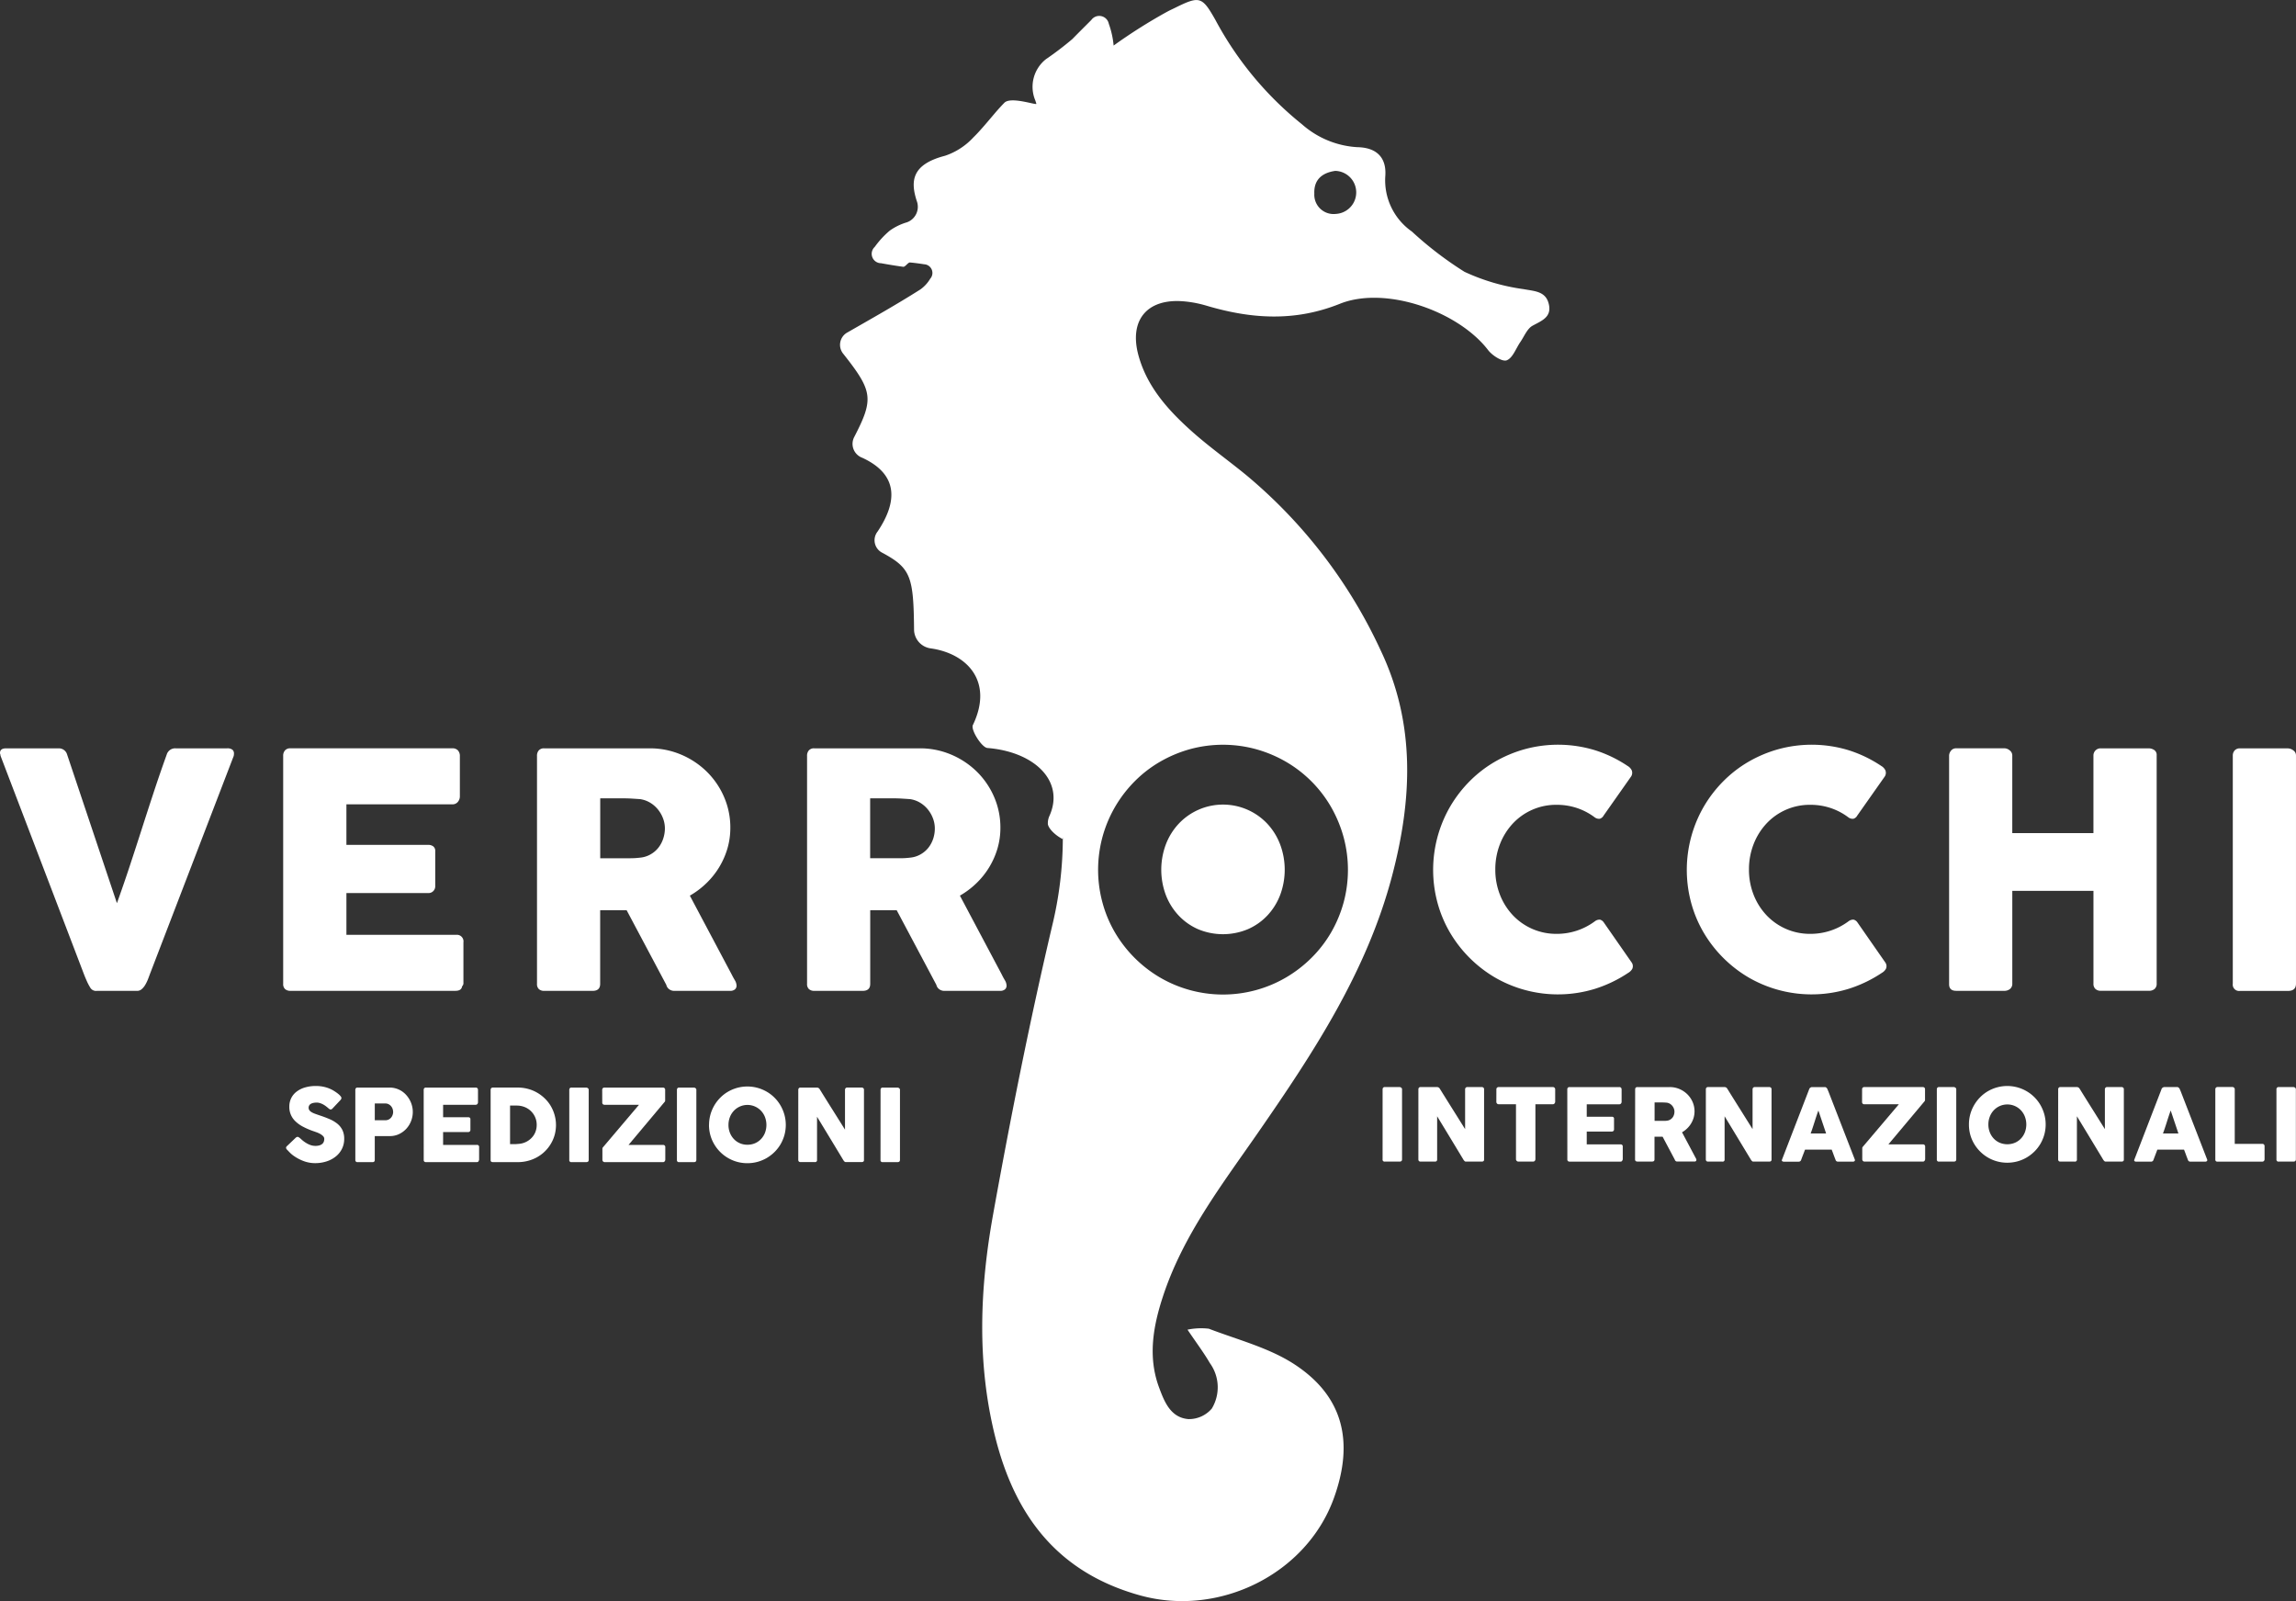 <svg xmlns="http://www.w3.org/2000/svg" width="238.04" height="165.96" viewBox="0 0 238.04 165.96">
  <rect x="0" y="0" width="238.04" height="165.96" fill="#333333" stroke="none"/>
  <g id="Raggruppa_742" data-name="Raggruppa 742" transform="translate(-1187.818 -6580.423)">
    <g id="FONT" transform="translate(1217.482 6692.996)">
      <g id="Raggruppa_739" data-name="Raggruppa 739" transform="translate(0 0)">
        <path id="Tracciato_516" data-name="Tracciato 516" d="M1231.238,6745.206q.089.073.227.2a3.285,3.285,0,0,0,.315.241,2.592,2.592,0,0,0,.525.275,1.5,1.5,0,0,0,.546.1,1.413,1.413,0,0,0,.445-.061.753.753,0,0,0,.284-.158.564.564,0,0,0,.149-.229.874.874,0,0,0,.044-.276.4.4,0,0,0-.122-.288,1.248,1.248,0,0,0-.3-.226,2.532,2.532,0,0,0-.37-.169c-.128-.047-.239-.086-.333-.118a7.53,7.53,0,0,1-1.093-.47,3.375,3.375,0,0,1-.781-.561,2.023,2.023,0,0,1-.624-1.51,1.965,1.965,0,0,1,.195-.88,1.915,1.915,0,0,1,.556-.674,2.641,2.641,0,0,1,.872-.435,3.925,3.925,0,0,1,1.14-.153,3.784,3.784,0,0,1,.908.107,3.436,3.436,0,0,1,.856.34c.118.069.23.141.335.215s.2.146.279.216a1.49,1.49,0,0,1,.189.2.291.291,0,0,1,.071.163.24.24,0,0,1-.034.125.751.751,0,0,1-.1.129l-.8.849a.258.258,0,0,1-.176.089.234.234,0,0,1-.133-.042,1.494,1.494,0,0,1-.133-.105l-.047-.041c-.07-.058-.147-.119-.232-.182a2.167,2.167,0,0,0-.273-.168,1.841,1.841,0,0,0-.307-.125,1.1,1.1,0,0,0-.328-.049,1.736,1.736,0,0,0-.323.029.839.839,0,0,0-.265.091.491.491,0,0,0-.182.164.48.48,0,0,0,.005.5.747.747,0,0,0,.219.2,2.01,2.01,0,0,0,.362.17c.143.054.311.112.5.176q.551.181,1.017.382a3.419,3.419,0,0,1,.8.472,1.96,1.96,0,0,1,.528.654,2.044,2.044,0,0,1,.19.92,2.28,2.28,0,0,1-.234,1.039,2.367,2.367,0,0,1-.643.793,2.99,2.99,0,0,1-.96.508,3.829,3.829,0,0,1-1.187.179,3.389,3.389,0,0,1-1.176-.213,4.507,4.507,0,0,1-1.077-.575,2.8,2.8,0,0,1-.351-.3q-.143-.146-.226-.235l-.015-.016c0-.007-.007-.011-.011-.012l-.011-.008a.032.032,0,0,0-.01-.014.019.019,0,0,1-.01-.008.36.36,0,0,1-.12-.208.292.292,0,0,1,.12-.2l.9-.859a.34.34,0,0,1,.177-.078.2.2,0,0,1,.1.031A1.149,1.149,0,0,1,1231.238,6745.206Z" transform="translate(-1229.818 -6739.812)" fill="#fff"/>
        <path id="Tracciato_517" data-name="Tracciato 517" d="M1239.977,6740.288a.246.246,0,0,1,.058-.174.211.211,0,0,1,.172-.066h3.325a2.263,2.263,0,0,1,.676.1,2.294,2.294,0,0,1,.583.272,2.414,2.414,0,0,1,.479.417,2.712,2.712,0,0,1,.361.522,2.679,2.679,0,0,1,.227.591,2.577,2.577,0,0,1-.091,1.542,2.5,2.5,0,0,1-.482.8,2.45,2.45,0,0,1-.749.565,2.2,2.2,0,0,1-.968.22h-1.576v2.478c0,.148-.08.224-.24.224h-1.545a.24.24,0,0,1-.166-.055.213.213,0,0,1-.063-.168Zm3.918,2.278a.951.951,0,0,0-.054-.312.847.847,0,0,0-.411-.478.708.708,0,0,0-.336-.079h-1.1v1.738h1.1a.757.757,0,0,0,.338-.075.773.773,0,0,0,.253-.2.848.848,0,0,0,.156-.275A.98.98,0,0,0,1243.9,6742.565Z" transform="translate(-1232.802 -6739.882)" fill="#fff"/>
        <path id="Tracciato_518" data-name="Tracciato 518" d="M1250.012,6740.288a.245.245,0,0,1,.059-.174.212.212,0,0,1,.169-.066h5.162a.235.235,0,0,1,.177.066.261.261,0,0,1,.062.183v1.286a.267.267,0,0,1-.062.168.215.215,0,0,1-.182.081h-3.372v1.291h2.6a.264.264,0,0,1,.164.046.178.178,0,0,1,.066.156v1.123a.216.216,0,0,1-.057.142.209.209,0,0,1-.167.068h-2.607v1.332h3.5a.208.208,0,0,1,.234.238v1.308a.128.128,0,0,1-.042.093c-.014.1-.085.146-.213.146h-5.261a.239.239,0,0,1-.166-.055.213.213,0,0,1-.062-.168Z" transform="translate(-1235.749 -6739.882)" fill="#fff"/>
        <path id="Tracciato_519" data-name="Tracciato 519" d="M1266.614,6743.915a3.851,3.851,0,0,1-.14,1.05,3.834,3.834,0,0,1-1.824,2.3,4.01,4.01,0,0,1-.949.377,4.14,4.14,0,0,1-1.057.132h-2.565a.345.345,0,0,1-.167-.039.193.193,0,0,1-.073-.179v-7.268a.254.254,0,0,1,.06-.177.224.224,0,0,1,.179-.068h2.565a4.109,4.109,0,0,1,1.054.135,3.877,3.877,0,0,1,.947.385,3.974,3.974,0,0,1,.8.6,3.716,3.716,0,0,1,.622.78,3.913,3.913,0,0,1,.4.933A3.77,3.77,0,0,1,1266.614,6743.915Zm-4.761-2.007v4h.437c.08,0,.158,0,.235-.007s.153-.011.229-.02a2.083,2.083,0,0,0,.728-.189,2.053,2.053,0,0,0,.59-.417,1.846,1.846,0,0,0,.4-.606,1.977,1.977,0,0,0,.143-.759,1.952,1.952,0,0,0-.164-.8,1.973,1.973,0,0,0-1.1-1.05,2.182,2.182,0,0,0-.8-.149Z" transform="translate(-1238.636 -6739.879)" fill="#fff"/>
        <path id="Tracciato_520" data-name="Tracciato 520" d="M1271.384,6740.277a.246.246,0,0,1,.057-.163.217.217,0,0,1,.172-.066h1.53a.3.3,0,0,1,.167.063.2.2,0,0,1,.088.167v7.269q0,.229-.255.229h-1.53a.2.2,0,0,1-.229-.229Z" transform="translate(-1242.027 -6739.882)" fill="#fff"/>
        <path id="Tracciato_521" data-name="Tracciato 521" d="M1276.217,6740.276a.219.219,0,0,1,.065-.166.249.249,0,0,1,.18-.062h6.041a.261.261,0,0,1,.17.057.21.21,0,0,1,.07.172v1.051c0,.027,0,.053,0,.078a.272.272,0,0,1-.028.093l-3.767,4.491h3.574a.249.249,0,0,1,.167.057.219.219,0,0,1,.068.176v1.3a.279.279,0,0,1-.065.171.2.2,0,0,1-.17.083h-6.041a.244.244,0,0,1-.174-.068.248.248,0,0,1-.07-.187V6746.4a.229.229,0,0,1,.036-.135l3.757-4.433h-3.564a.259.259,0,0,1-.18-.059.256.256,0,0,1-.065-.2Z" transform="translate(-1243.446 -6739.882)" fill="#fff"/>
        <path id="Tracciato_522" data-name="Tracciato 522" d="M1287.186,6740.277a.246.246,0,0,1,.057-.163.217.217,0,0,1,.171-.066h1.53a.293.293,0,0,1,.167.063.193.193,0,0,1,.088.167v7.269q0,.229-.255.229h-1.53a.2.2,0,0,1-.229-.229Z" transform="translate(-1246.668 -6739.882)" fill="#fff"/>
        <path id="Tracciato_523" data-name="Tracciato 523" d="M1291.9,6743.87a3.989,3.989,0,0,1,1.164-2.82,3.778,3.778,0,0,1,.8-.621,4.042,4.042,0,0,1,.95-.4,4.039,4.039,0,0,1,2.117,0,4.052,4.052,0,0,1,.953.4,3.847,3.847,0,0,1,.807.621,3.9,3.9,0,0,1,.622.809,4.124,4.124,0,0,1,.4.952,3.984,3.984,0,0,1,0,2.119,4.088,4.088,0,0,1-.4.947,4.018,4.018,0,0,1-.622.8,4.165,4.165,0,0,1-.807.621,4.067,4.067,0,0,1-.953.4,4.053,4.053,0,0,1-2.117,0,4,4,0,0,1-2.377-1.823,3.913,3.913,0,0,1-.542-2.007Zm2.014,0a2.217,2.217,0,0,0,.146.807,2.011,2.011,0,0,0,.408.652,1.889,1.889,0,0,0,1.41.595,1.946,1.946,0,0,0,.793-.157,1.886,1.886,0,0,0,.623-.437,1.991,1.991,0,0,0,.408-.652,2.3,2.3,0,0,0,0-1.612,1.983,1.983,0,0,0-.408-.656,1.937,1.937,0,0,0-2.826,0,2,2,0,0,0-.408.656A2.227,2.227,0,0,0,1293.915,6743.866Z" transform="translate(-1248.053 -6739.833)" fill="#fff"/>
        <path id="Tracciato_524" data-name="Tracciato 524" d="M1305,6740.277a.245.245,0,0,1,.057-.163.216.216,0,0,1,.172-.066h1.7a.364.364,0,0,1,.151.036.337.337,0,0,1,.135.125q.66,1.067,1.311,2.1t1.317,2.1v-4.168a.254.254,0,0,1,.083-.146.214.214,0,0,1,.145-.052h1.484a.276.276,0,0,1,.182.06.207.207,0,0,1,.073.169v7.295a.185.185,0,0,1-.063.154.271.271,0,0,1-.172.049h-1.66a.172.172,0,0,1-.119-.047.758.758,0,0,1-.109-.125q-.692-1.146-1.369-2.264t-1.374-2.263v4.47a.2.2,0,0,1-.239.229h-1.478a.22.22,0,0,1-.174-.065.241.241,0,0,1-.055-.159Z" transform="translate(-1251.901 -6739.882)" fill="#fff"/>
        <path id="Tracciato_525" data-name="Tracciato 525" d="M1317.075,6740.277a.247.247,0,0,1,.057-.163.217.217,0,0,1,.172-.066h1.529a.3.3,0,0,1,.167.063.2.2,0,0,1,.088.167v7.269q0,.229-.255.229H1317.3a.2.2,0,0,1-.229-.229Z" transform="translate(-1255.447 -6739.882)" fill="#fff"/>
      </g>
      <g id="Raggruppa_740" data-name="Raggruppa 740" transform="translate(113.679 0)">
        <path id="Tracciato_526" data-name="Tracciato 526" d="M1390.773,6740.2a.241.241,0,0,1,.057-.161.211.211,0,0,1,.172-.067h1.53a.3.3,0,0,1,.167.062.2.2,0,0,1,.089.167v7.269c0,.152-.085.229-.255.229H1391a.2.2,0,0,1-.229-.229Z" transform="translate(-1390.773 -6739.86)" fill="#fff"/>
        <path id="Tracciato_527" data-name="Tracciato 527" d="M1396.026,6740.2a.24.24,0,0,1,.057-.161.21.21,0,0,1,.172-.067h1.7a.361.361,0,0,1,.151.035.332.332,0,0,1,.135.126q.661,1.065,1.312,2.1c.433.689.872,1.392,1.317,2.1v-4.167a.242.242,0,0,1,.083-.144.216.216,0,0,1,.146-.052h1.483a.275.275,0,0,1,.182.059.207.207,0,0,1,.073.169v7.3a.181.181,0,0,1-.063.151.261.261,0,0,1-.172.05h-1.66a.172.172,0,0,1-.12-.047.785.785,0,0,1-.109-.124q-.692-1.146-1.369-2.264t-1.374-2.263v4.469a.239.239,0,0,1-.052.17.242.242,0,0,1-.187.059h-1.478a.219.219,0,0,1-.175-.065.241.241,0,0,1-.054-.158Z" transform="translate(-1392.316 -6739.86)" fill="#fff"/>
        <path id="Tracciato_528" data-name="Tracciato 528" d="M1407.474,6740.2a.213.213,0,0,1,.071-.167.254.254,0,0,1,.175-.062h5.6a.269.269,0,0,1,.167.056.237.237,0,0,1,.083.172v1.292a.294.294,0,0,1-.066.179.221.221,0,0,1-.184.085h-1.8v5.7a.251.251,0,0,1-.067.169.225.225,0,0,1-.177.075h-1.526a.243.243,0,0,1-.166-.071.225.225,0,0,1-.078-.174v-5.7h-1.79a.24.24,0,0,1-.175-.068.261.261,0,0,1-.071-.2Z" transform="translate(-1395.678 -6739.86)" fill="#fff"/>
        <path id="Tracciato_529" data-name="Tracciato 529" d="M1417.884,6740.213a.24.24,0,0,1,.06-.173.217.217,0,0,1,.169-.065h5.162a.227.227,0,0,1,.177.067.255.255,0,0,1,.063.182v1.286a.27.27,0,0,1-.063.168.215.215,0,0,1-.182.081H1419.9v1.29h2.6a.266.266,0,0,1,.164.047.179.179,0,0,1,.065.156v1.123a.213.213,0,0,1-.057.141.207.207,0,0,1-.167.068H1419.9v1.332h3.5a.209.209,0,0,1,.234.238v1.308a.13.13,0,0,1-.042.094c-.014.1-.085.145-.213.145h-5.261a.25.25,0,0,1-.167-.055.213.213,0,0,1-.062-.168Z" transform="translate(-1398.736 -6739.86)" fill="#fff"/>
        <path id="Tracciato_530" data-name="Tracciato 530" d="M1427.845,6740.213a.247.247,0,0,1,.057-.173.219.219,0,0,1,.172-.065h3.361a2.529,2.529,0,0,1,1,.2,2.65,2.65,0,0,1,.817.543,2.547,2.547,0,0,1,.549.8,2.43,2.43,0,0,1,.2.981,2.336,2.336,0,0,1-.1.674,2.517,2.517,0,0,1-.677,1.1,2.668,2.668,0,0,1-.518.388l1.338,2.518c.024.049.055.107.093.172a.353.353,0,0,1,.057.172.149.149,0,0,1-.054.126.219.219,0,0,1-.148.045h-1.785a.257.257,0,0,1-.159-.053.231.231,0,0,1-.091-.139l-1.264-2.379h-.842v2.348c0,.148-.08.223-.24.223h-1.546a.25.25,0,0,1-.167-.055.213.213,0,0,1-.062-.168Zm4.074,2.309a.886.886,0,0,0-.057-.311,1.011,1.011,0,0,0-.161-.287.973.973,0,0,0-.25-.219.92.92,0,0,0-.323-.114l-.273-.019c-.085,0-.177-.007-.278-.007h-.717v1.91h.957c.063,0,.118,0,.167,0l.161-.016a.811.811,0,0,0,.328-.109.847.847,0,0,0,.245-.212.929.929,0,0,0,.15-.287A1.029,1.029,0,0,0,1431.919,6742.522Z" transform="translate(-1401.662 -6739.86)" fill="#fff"/>
        <path id="Tracciato_531" data-name="Tracciato 531" d="M1438.225,6740.2a.24.24,0,0,1,.057-.161.211.211,0,0,1,.172-.067h1.7a.36.36,0,0,1,.151.035.332.332,0,0,1,.135.126q.661,1.065,1.312,2.1c.434.689.872,1.392,1.316,2.1v-4.167a.242.242,0,0,1,.083-.144.215.215,0,0,1,.145-.052h1.483a.275.275,0,0,1,.182.059.207.207,0,0,1,.073.169v7.3a.182.182,0,0,1-.063.151.261.261,0,0,1-.172.05h-1.66a.173.173,0,0,1-.12-.047.773.773,0,0,1-.109-.124l-1.369-2.264q-.676-1.12-1.373-2.263v4.469a.2.2,0,0,1-.239.229h-1.478a.22.22,0,0,1-.175-.065.242.242,0,0,1-.054-.158Z" transform="translate(-1404.711 -6739.86)" fill="#fff"/>
        <path id="Tracciato_532" data-name="Tracciato 532" d="M1452.219,6740.177a.164.164,0,0,1,.034-.069.367.367,0,0,1,.07-.066.371.371,0,0,1,.089-.049.231.231,0,0,1,.088-.018h1.332a.224.224,0,0,1,.151.053.825.825,0,0,1,.093.1l.13.3,2.732,7.045a.151.151,0,0,1-.016.168.256.256,0,0,1-.2.065h-1.493a.31.31,0,0,1-.185-.045.273.273,0,0,1-.1-.146c-.07-.178-.137-.354-.2-.529s-.131-.352-.2-.528h-2.763c-.066.176-.132.353-.2.528s-.135.352-.2.529a.26.26,0,0,1-.266.192h-1.535a.25.25,0,0,1-.164-.053c-.043-.033-.052-.085-.023-.156Zm.947,2.226c-.065.178-.132.367-.2.572s-.134.412-.2.62-.133.413-.2.616-.134.394-.2.57h1.6Z" transform="translate(-1407.986 -6739.86)" fill="#fff"/>
        <path id="Tracciato_533" data-name="Tracciato 533" d="M1461.159,6740.2a.218.218,0,0,1,.065-.167.25.25,0,0,1,.179-.062h6.041a.265.265,0,0,1,.169.056.211.211,0,0,1,.07.172v1.051c0,.028,0,.053,0,.078a.291.291,0,0,1-.029.094l-3.767,4.49h3.574a.259.259,0,0,1,.167.057.223.223,0,0,1,.068.178v1.3a.28.28,0,0,1-.065.17.205.205,0,0,1-.17.083h-6.041a.244.244,0,0,1-.174-.067.253.253,0,0,1-.07-.187v-1.121a.239.239,0,0,1,.036-.136l3.757-4.431H1461.4a.253.253,0,0,1-.179-.06.251.251,0,0,1-.065-.194Z" transform="translate(-1411.447 -6739.86)" fill="#fff"/>
        <path id="Tracciato_534" data-name="Tracciato 534" d="M1472.129,6740.2a.238.238,0,0,1,.057-.161.213.213,0,0,1,.172-.067h1.53a.293.293,0,0,1,.166.062.2.2,0,0,1,.089.167v7.269c0,.152-.086.229-.255.229h-1.53a.2.2,0,0,1-.229-.229Z" transform="translate(-1414.669 -6739.86)" fill="#fff"/>
        <path id="Tracciato_535" data-name="Tracciato 535" d="M1476.843,6743.8a3.951,3.951,0,0,1,.541-2.012,4.067,4.067,0,0,1,.622-.809,3.856,3.856,0,0,1,.8-.622,4.045,4.045,0,0,1,.951-.4,4.011,4.011,0,0,1,2.116,0,4.024,4.024,0,0,1,.953.4,3.96,3.96,0,0,1,1.429,1.431,4.173,4.173,0,0,1,.4.953,4,4,0,0,1,0,2.118,4.07,4.07,0,0,1-.4.947,3.9,3.9,0,0,1-.622.8,4.086,4.086,0,0,1-.807.621,3.927,3.927,0,0,1-.953.4,4.051,4.051,0,0,1-2.116,0,3.946,3.946,0,0,1-.951-.4,4.02,4.02,0,0,1-1.427-1.423,3.909,3.909,0,0,1-.4-.947A3.966,3.966,0,0,1,1476.843,6743.8Zm2.014,0a2.205,2.205,0,0,0,.146.807,2.007,2.007,0,0,0,.407.652,1.876,1.876,0,0,0,.621.436,2.052,2.052,0,0,0,1.583,0,1.867,1.867,0,0,0,.624-.436,2.013,2.013,0,0,0,.407-.652,2.3,2.3,0,0,0,0-1.611,2.029,2.029,0,0,0-.407-.658,1.94,1.94,0,0,0-2.827,0,2.023,2.023,0,0,0-.407.658A2.2,2.2,0,0,0,1478.857,6743.792Z" transform="translate(-1416.054 -6739.812)" fill="#fff"/>
        <path id="Tracciato_536" data-name="Tracciato 536" d="M1489.942,6740.2a.239.239,0,0,1,.057-.161.211.211,0,0,1,.172-.067h1.7a.356.356,0,0,1,.15.035.328.328,0,0,1,.136.126q.661,1.065,1.311,2.1c.433.689.873,1.392,1.316,2.1v-4.167a.244.244,0,0,1,.083-.144.216.216,0,0,1,.145-.052h1.483a.276.276,0,0,1,.182.059.2.2,0,0,1,.073.169v7.3a.182.182,0,0,1-.062.151.26.26,0,0,1-.172.05h-1.661a.172.172,0,0,1-.119-.047.818.818,0,0,1-.11-.124l-1.368-2.264q-.677-1.12-1.374-2.263v4.469a.2.2,0,0,1-.239.229h-1.478a.218.218,0,0,1-.174-.065.239.239,0,0,1-.055-.158Z" transform="translate(-1419.901 -6739.86)" fill="#fff"/>
        <path id="Tracciato_537" data-name="Tracciato 537" d="M1503.937,6740.177a.153.153,0,0,1,.033-.069.4.4,0,0,1,.159-.116.232.232,0,0,1,.089-.018h1.332a.225.225,0,0,1,.152.053.9.9,0,0,1,.094.1l.13.3,2.732,7.045a.153.153,0,0,1-.015.168.258.258,0,0,1-.2.065h-1.494a.307.307,0,0,1-.184-.045.272.272,0,0,1-.1-.146c-.069-.178-.137-.354-.2-.529s-.132-.352-.2-.528H1503.5c-.066.176-.133.353-.2.528s-.134.352-.2.529a.259.259,0,0,1-.265.192H1501.3a.25.25,0,0,1-.164-.053c-.043-.033-.051-.085-.023-.156Zm.946,2.226c-.066.178-.132.367-.2.572s-.135.412-.2.62-.133.413-.2.616-.134.394-.2.57h1.6Z" transform="translate(-1423.177 -6739.86)" fill="#fff"/>
        <path id="Tracciato_538" data-name="Tracciato 538" d="M1513.009,6740.195a.23.23,0,0,1,.062-.162.226.226,0,0,1,.172-.069h1.541a.235.235,0,0,1,.161.064.221.221,0,0,1,.078.167v5.661h2.862a.228.228,0,0,1,.161.062.225.225,0,0,1,.068.172v1.369a.243.243,0,0,1-.06.161.221.221,0,0,1-.169.078h-4.647a.2.2,0,0,1-.229-.229Z" transform="translate(-1426.676 -6739.856)" fill="#fff"/>
        <path id="Tracciato_539" data-name="Tracciato 539" d="M1521.982,6740.2a.239.239,0,0,1,.057-.161.21.21,0,0,1,.172-.067h1.53a.294.294,0,0,1,.167.062.2.2,0,0,1,.089.167v7.269c0,.152-.085.229-.255.229h-1.53a.2.2,0,0,1-.229-.229Z" transform="translate(-1429.312 -6739.86)" fill="#fff"/>
      </g>
    </g>
    <g id="Livello_3" data-name="Livello 3" transform="translate(1187.818 6580.423)">
      <g id="Raggruppa_741" data-name="Raggruppa 741">
        <path id="Tracciato_540" data-name="Tracciato 540" d="M1369.285,6700.515a6.308,6.308,0,0,0-9.2,0,6.543,6.543,0,0,0-1.328,2.142,7.486,7.486,0,0,0,0,5.24,6.464,6.464,0,0,0,1.328,2.124,6.157,6.157,0,0,0,2.02,1.422,6.683,6.683,0,0,0,5.148,0,6.139,6.139,0,0,0,2.029-1.422,6.47,6.47,0,0,0,1.327-2.124,7.49,7.49,0,0,0,0-5.24A6.549,6.549,0,0,0,1369.285,6700.515Z" transform="translate(-1237.888 -6615.119)" fill="#fff"/>
        <path id="Tracciato_541" data-name="Tracciato 541" d="M1353.308,6629.724c-1.872-1.542-3.863-2.947-5.671-4.557-2.442-2.181-4.647-4.594-5.555-7.864-1.016-3.657.848-5.936,4.589-5.651a11.764,11.764,0,0,1,2.439.453c4.636,1.377,9.142,1.69,13.838-.19,4.734-1.9,12.283.764,15.375,4.8.43.562,1.471,1.23,1.928,1.056.624-.237.955-1.238,1.419-1.906.4-.58.7-1.372,1.259-1.678.941-.514,1.966-.878,1.7-2.172-.289-1.413-1.462-1.4-2.657-1.624a21.333,21.333,0,0,1-6.1-1.794,37.089,37.089,0,0,1-5.455-4.175,6.478,6.478,0,0,1-2.753-5.775c.133-1.958-.971-2.939-2.915-2.969a9.495,9.495,0,0,1-5.719-2.367,35.038,35.038,0,0,1-8.984-10.828c-1.388-2.452-1.642-2.5-4.193-1.244-.286.141-.578.271-.857.426a55.019,55.019,0,0,0-5.5,3.479,9.1,9.1,0,0,0-.5-2.258,1.011,1.011,0,0,0-1.814-.391c-.667.671-1.329,1.323-1.966,1.977a33.46,33.46,0,0,1-2.733,2.083,3.644,3.644,0,0,0-1.108,4.275c.04.116.076.233.112.347.059.193-2.646-.79-3.319-.1-.312.319-.611.648-.9.982-.627.732-1.616,1.94-2.314,2.607a7.036,7.036,0,0,1-2.928,1.9c-3.4.884-3.634,2.552-2.94,4.69a1.708,1.708,0,0,1-1.012,2.208,5.96,5.96,0,0,0-1.785.864,9.307,9.307,0,0,0-1.56,1.689.974.974,0,0,0,.654,1.691c.764.136,1.53.268,2.3.369.213.029.487-.465.71-.446.488.043.974.111,1.46.186a.9.9,0,0,1,.626,1.5,3.637,3.637,0,0,1-1.014,1.106c-2.449,1.554-4.981,2.978-7.558,4.455a1.46,1.46,0,0,0-.424,2.239c3.046,3.86,3.168,4.644,1.123,8.6a1.533,1.533,0,0,0,.822,2.154c3.751,1.723,3.687,4.541,1.591,7.66a1.449,1.449,0,0,0,.5,2.194c2.969,1.6,3.235,2.468,3.288,8.03a1.99,1.99,0,0,0,1.75,1.882c3.812.553,6.5,3.474,4.344,7.952-.229.477.915,2.322,1.514,2.37,4.948.4,8.068,3.5,6.4,7.1a1.818,1.818,0,0,0-.138.731c-.009.415.667,1.168,1.526,1.607l.026-.207a38.8,38.8,0,0,1-1.1,9.185c-2.335,9.929-4.33,19.947-6.137,29.987-1.373,7.631-1.686,15.352.224,23,2.046,8.191,6.489,14.085,15.049,16.447,8.148,2.249,17.23-2.181,20.082-10.13,2.087-5.814.953-10.5-4.058-13.8-2.647-1.743-5.907-2.564-8.923-3.722a6.935,6.935,0,0,0-2.21.1c.949,1.406,1.7,2.4,2.321,3.469a4.27,4.27,0,0,1,.2,4.707,3.111,3.111,0,0,1-2.418,1.095c-1.86-.148-2.505-1.8-3.059-3.3-1.169-3.165-.605-6.317.4-9.387,2.078-6.354,6.114-11.594,9.857-16.992,5.76-8.308,11.3-16.716,13.918-26.671,2.087-7.936,2.43-15.749-1.207-23.369A52.011,52.011,0,0,0,1353.308,6629.724Zm9.176-31.589a2.233,2.233,0,0,1,.045,4.462,2,2,0,0,1-2.225-2.1C1360.242,6599.016,1361.145,6598.324,1362.484,6598.134Zm.839,75.9a13.148,13.148,0,0,1-1.3,3.081,12.734,12.734,0,0,1-2.024,2.607,13.267,13.267,0,0,1-2.626,2.023,12.961,12.961,0,0,1-13.078,0,13.129,13.129,0,0,1-4.641-4.63,12.636,12.636,0,0,1-1.3-3.081,12.981,12.981,0,0,1,1.3-9.987,13.164,13.164,0,0,1,2.025-2.633,12.592,12.592,0,0,1,2.617-2.022,13.325,13.325,0,0,1,3.092-1.305,13,13,0,0,1,6.886,0,13.279,13.279,0,0,1,3.1,1.305,12.834,12.834,0,0,1,4.65,4.655,13.454,13.454,0,0,1,1.3,3.1,13,13,0,0,1,0,6.89Z" transform="translate(-1224.04 -6580.422)" fill="#fff"/>
        <path id="Tracciato_542" data-name="Tracciato 542" d="M1211.366,6690.257h-5.332a.911.911,0,0,0-.931.644q-.695,1.929-1.329,3.852t-1.252,3.851q-.619,1.931-1.253,3.852t-1.329,3.852l-5.163-15.406a.88.88,0,0,0-.881-.644h-5.451c-.417,0-.626.159-.626.475a.379.379,0,0,0,.026.135.437.437,0,0,1,.025.153l8.684,22.734q.135.34.28.661a5.3,5.3,0,0,0,.33.626.69.69,0,0,0,.694.356h4.181a.7.7,0,0,0,.458-.169,1.712,1.712,0,0,0,.355-.416,3.715,3.715,0,0,0,.271-.532q.117-.288.2-.527l8.735-22.734v-.051a.69.69,0,0,0,.017-.187.488.488,0,0,0-.16-.381A.826.826,0,0,0,1211.366,6690.257Z" transform="translate(-1187.818 -6612.683)" fill="#fff"/>
        <path id="Tracciato_543" data-name="Tracciato 543" d="M1247.32,6709.59h-11.376v-4.333h8.481a.671.671,0,0,0,.542-.221.7.7,0,0,0,.186-.457v-3.657a.583.583,0,0,0-.212-.508.89.89,0,0,0-.533-.153h-8.464v-4.2h10.97a.708.708,0,0,0,.592-.263.882.882,0,0,0,.2-.549v-4.187a.841.841,0,0,0-.2-.59.748.748,0,0,0-.575-.219h-16.8a.7.7,0,0,0-.549.212.808.808,0,0,0-.194.568v23.631a.7.7,0,0,0,.2.551.794.794,0,0,0,.541.178h17.117q.626,0,.694-.473a.422.422,0,0,0,.135-.3v-4.254A.68.68,0,0,0,1247.32,6709.59Z" transform="translate(-1200.029 -6612.683)" fill="#fff"/>
        <path id="Tracciato_544" data-name="Tracciato 544" d="M1286.842,6713.722l-4.35-8.195a8.572,8.572,0,0,0,1.684-1.262,8.2,8.2,0,0,0,2.2-3.587,7.592,7.592,0,0,0,.313-2.193,7.917,7.917,0,0,0-.652-3.19,8.25,8.25,0,0,0-1.786-2.616,8.5,8.5,0,0,0-2.658-1.769,8.229,8.229,0,0,0-3.267-.653H1267.39a.7.7,0,0,0-.559.212.827.827,0,0,0-.186.568v23.631a.7.7,0,0,0,.2.551.8.8,0,0,0,.542.178h5.028q.779,0,.779-.729v-7.633h2.743l4.113,7.736a.77.77,0,0,0,.3.457.848.848,0,0,0,.516.169h5.807a.742.742,0,0,0,.482-.144.5.5,0,0,0,.178-.415,1.151,1.151,0,0,0-.187-.558C1287.022,6714.065,1286.921,6713.88,1286.842,6713.722Zm-7.11-14.111a3.07,3.07,0,0,1-.491.932,2.784,2.784,0,0,1-.8.692,2.66,2.66,0,0,1-1.067.349c-.192.022-.367.039-.525.049s-.338.017-.542.017H1273.2v-6.211h2.336q.491,0,.906.024c.276.017.573.037.889.058a2.8,2.8,0,0,1,1.05.374,3.081,3.081,0,0,1,.813.711,3.308,3.308,0,0,1,.525.931,2.925,2.925,0,0,1,.186,1.017A3.38,3.38,0,0,1,1279.732,6699.61Z" transform="translate(-1210.971 -6612.683)" fill="#fff"/>
        <path id="Tracciato_545" data-name="Tracciato 545" d="M1326.791,6715.253a.5.5,0,0,0,.178-.415,1.15,1.15,0,0,0-.186-.558c-.124-.215-.226-.4-.3-.559l-4.351-8.195a8.594,8.594,0,0,0,1.685-1.262,8.211,8.211,0,0,0,2.2-3.587,7.583,7.583,0,0,0,.313-2.193,7.917,7.917,0,0,0-.652-3.19,8.244,8.244,0,0,0-1.786-2.616,8.5,8.5,0,0,0-2.658-1.769,8.225,8.225,0,0,0-3.267-.653h-10.936a.7.7,0,0,0-.559.212.829.829,0,0,0-.186.568v23.631a.694.694,0,0,0,.2.551.8.8,0,0,0,.542.178h5.028q.779,0,.778-.729v-7.633h2.743l4.113,7.736a.77.77,0,0,0,.3.457.847.847,0,0,0,.516.169h5.807A.742.742,0,0,0,1326.791,6715.253Zm-7.423-15.643a3.073,3.073,0,0,1-.491.932,2.785,2.785,0,0,1-.8.692,2.662,2.662,0,0,1-1.067.349c-.192.022-.367.039-.525.049s-.339.017-.542.017h-3.116v-6.211h2.337q.491,0,.906.024c.276.017.572.037.889.058a2.8,2.8,0,0,1,1.049.374,3.082,3.082,0,0,1,.813.711,3.308,3.308,0,0,1,.525.931,2.942,2.942,0,0,1,.186,1.017A3.38,3.38,0,0,1,1319.368,6699.61Z" transform="translate(-1222.613 -6612.683)" fill="#fff"/>
        <path id="Tracciato_546" data-name="Tracciato 546" d="M1415.893,6708.168a.7.7,0,0,0-.406-.307.791.791,0,0,0-.508.154,6.592,6.592,0,0,1-3.979,1.319,6.17,6.17,0,0,1-4.571-1.955,6.592,6.592,0,0,1-1.32-2.116,7.058,7.058,0,0,1-.474-2.6,7.141,7.141,0,0,1,.474-2.609,6.669,6.669,0,0,1,1.32-2.133,6.127,6.127,0,0,1,4.571-1.963,6.559,6.559,0,0,1,2.117.338,6.457,6.457,0,0,1,1.828.965.756.756,0,0,0,.516.145.675.675,0,0,0,.4-.331l2.86-4.064a.7.7,0,0,0,.051-.642,1.07,1.07,0,0,0-.423-.441,13.174,13.174,0,0,0-3.394-1.633,13.119,13.119,0,0,0-7.28-.1,13.227,13.227,0,0,0-3.089,1.3,12.584,12.584,0,0,0-2.615,2.023,13.109,13.109,0,0,0-2.023,2.632,13.089,13.089,0,0,0-1.3,9.988,12.661,12.661,0,0,0,1.3,3.083,13.148,13.148,0,0,0,4.639,4.629,13.043,13.043,0,0,0,10.4,1.176,13.454,13.454,0,0,0,3.429-1.65,1.107,1.107,0,0,0,.423-.424.665.665,0,0,0-.051-.626Z" transform="translate(-1249.607 -6612.53)" fill="#fff"/>
        <path id="Tracciato_547" data-name="Tracciato 547" d="M1453.129,6708.168a.7.7,0,0,0-.407-.307.792.792,0,0,0-.508.154,6.588,6.588,0,0,1-3.978,1.319,6.169,6.169,0,0,1-4.571-1.955,6.59,6.59,0,0,1-1.321-2.116,7.073,7.073,0,0,1-.474-2.6,7.156,7.156,0,0,1,.474-2.609,6.667,6.667,0,0,1,1.321-2.133,6.126,6.126,0,0,1,4.571-1.963,6.553,6.553,0,0,1,2.116.338,6.458,6.458,0,0,1,1.828.965.755.755,0,0,0,.516.145.674.674,0,0,0,.4-.331l2.861-4.064a.7.7,0,0,0,.05-.642,1.066,1.066,0,0,0-.423-.441,13.167,13.167,0,0,0-3.395-1.633,13.117,13.117,0,0,0-7.279-.1,13.255,13.255,0,0,0-3.089,1.3,12.608,12.608,0,0,0-2.615,2.023,13.118,13.118,0,0,0-2.023,2.632,13.1,13.1,0,0,0-1.3,9.988,12.657,12.657,0,0,0,1.3,3.083,13.147,13.147,0,0,0,4.639,4.629,13.043,13.043,0,0,0,10.4,1.176,13.447,13.447,0,0,0,3.428-1.65,1.1,1.1,0,0,0,.423-.424.665.665,0,0,0-.051-.626Z" transform="translate(-1260.544 -6612.53)" fill="#fff"/>
        <path id="Tracciato_548" data-name="Tracciato 548" d="M1495.192,6690.427a1.041,1.041,0,0,0-.591-.17h-4.947a.726.726,0,0,0-.55.221.737.737,0,0,0-.21.526v8.041h-8.414V6691a.653.653,0,0,0-.271-.535.858.858,0,0,0-.524-.212h-5.028a.648.648,0,0,0-.516.23.845.845,0,0,0-.211.516v23.735q.016.658.728.659h4.977a.911.911,0,0,0,.618-.2.681.681,0,0,0,.229-.55v-9.615h8.414v9.615a.712.712,0,0,0,.21.56.8.8,0,0,0,.55.186h5a.86.86,0,0,0,.574-.186.7.7,0,0,0,.22-.56v-23.683A.6.6,0,0,0,1495.192,6690.427Z" transform="translate(-1271.855 -6612.683)" fill="#fff"/>
        <path id="Tracciato_549" data-name="Tracciato 549" d="M1521.84,6690.461a.956.956,0,0,0-.542-.2h-4.977a.689.689,0,0,0-.559.221.786.786,0,0,0-.187.525v23.649a.659.659,0,0,0,.745.746h4.977q.829,0,.83-.746V6691A.632.632,0,0,0,1521.84,6690.461Z" transform="translate(-1284.088 -6612.683)" fill="#fff"/>
      </g>
    </g>
  </g>
</svg>
